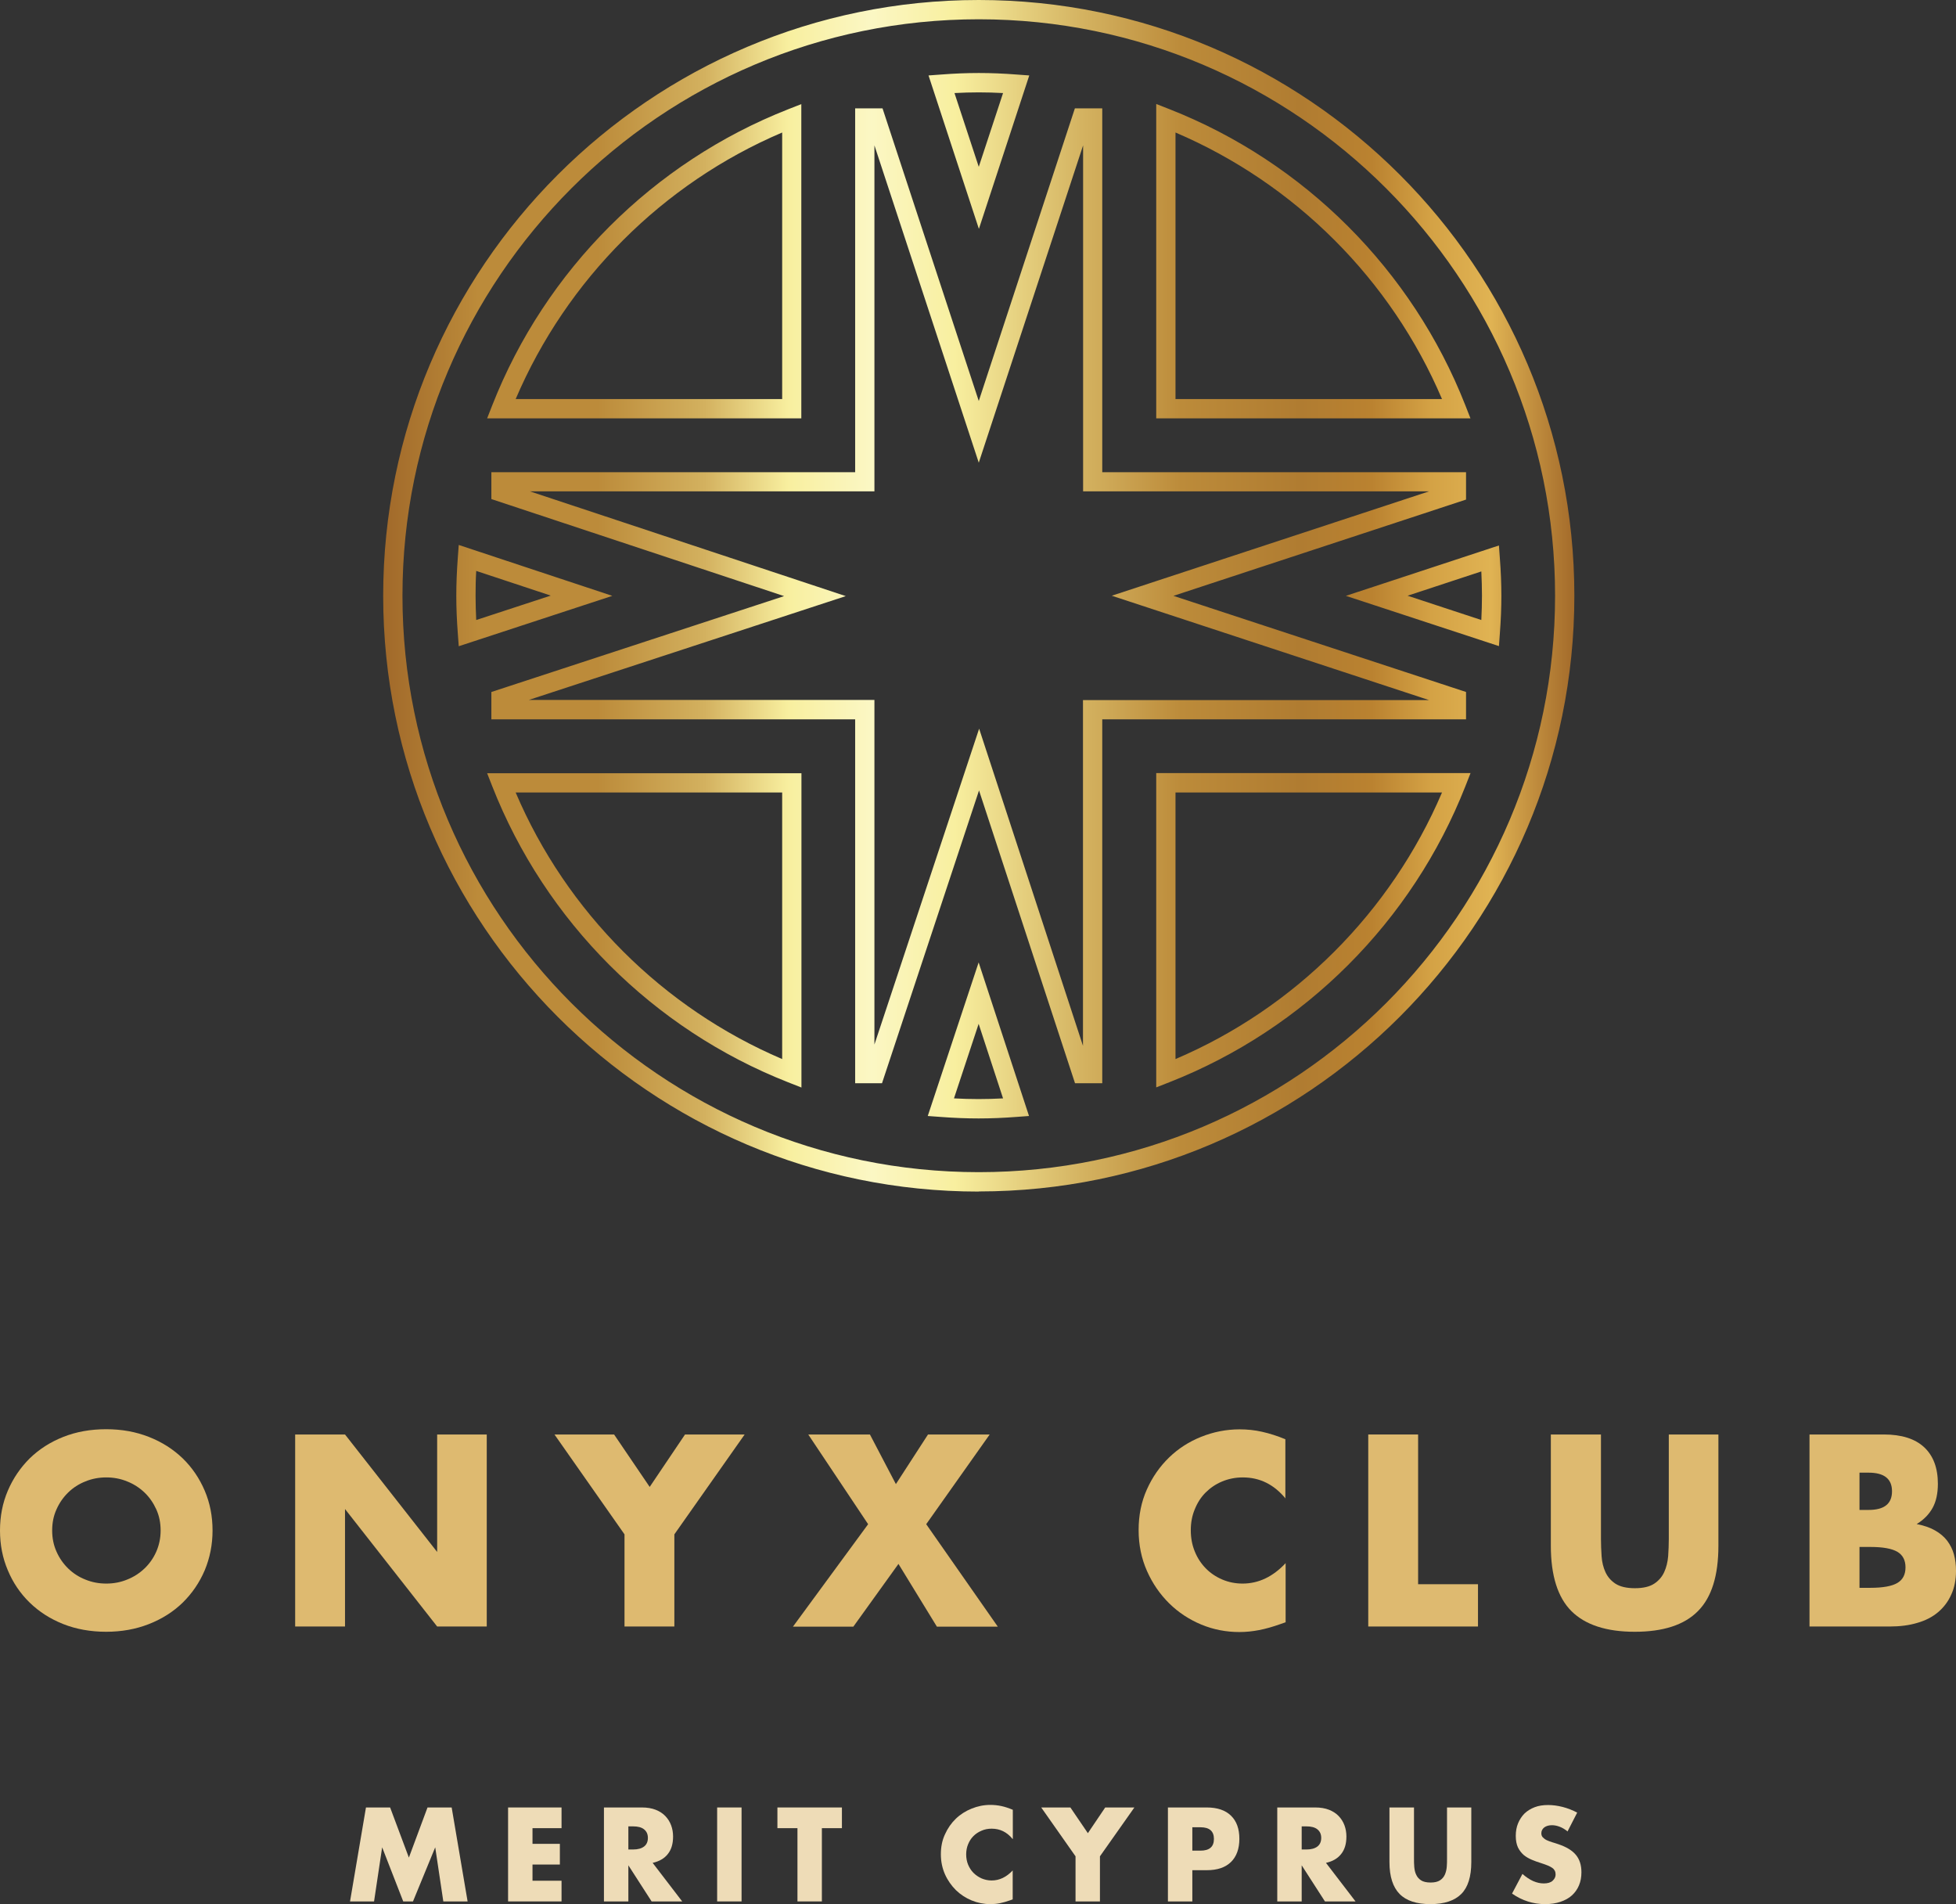 <?xml version="1.0" encoding="UTF-8"?>
<svg id="Layer_2" data-name="Layer 2" xmlns="http://www.w3.org/2000/svg" xmlns:xlink="http://www.w3.org/1999/xlink" viewBox="0 0 152.22 148.15">
  <rect x="0" y="0" width="152.22" height="148.15" fill="#333333" stroke="none"/>
  <defs>
    <style>
      .cls-1 {
        fill: url(#New_Gradient_Swatch_4);
      }

      .cls-1, .cls-2, .cls-3, .cls-4 {
        stroke-width: 0px;
      }

      .cls-2 {
        fill: #deba70;
      }

      .cls-3 {
        fill: #eedcb7;
      }

      .cls-4 {
        fill: #deba70;
      }
    </style>
    <linearGradient id="New_Gradient_Swatch_4" data-name="New Gradient Swatch 4" x1="29.82" y1="46.35" x2="122.52" y2="46.35" gradientUnits="userSpaceOnUse">
      <stop offset="0" stop-color="#a1692a"/>
      <stop offset=".08" stop-color="#bc8b3a"/>
      <stop offset=".18" stop-color="#bc8b3a"/>
      <stop offset=".27" stop-color="#d3b15f"/>
      <stop offset=".34" stop-color="#f8ef9f"/>
      <stop offset=".41" stop-color="#fbf7c4"/>
      <stop offset=".48" stop-color="#f8ef9f"/>
      <stop offset=".59" stop-color="#d3b15f"/>
      <stop offset=".67" stop-color="#bc8b3a"/>
      <stop offset=".77" stop-color="#b07c31"/>
      <stop offset=".83" stop-color="#ba8230"/>
      <stop offset=".88" stop-color="#d4a245"/>
      <stop offset=".93" stop-color="#e0b353"/>
      <stop offset="1" stop-color="#a36a2a"/>
    </linearGradient>
  </defs>
  <g id="Layer_1-2" data-name="Layer 1">
    <g>
      <path class="cls-2" d="M0,119.08c0-1.11.2-2.14.61-3.1.41-.96.98-1.79,1.7-2.51.73-.71,1.6-1.27,2.61-1.67,1.01-.4,2.12-.6,3.34-.6s2.31.2,3.33.6c1.02.4,1.89.96,2.63,1.67.73.71,1.3,1.55,1.71,2.51.41.96.61,1.99.61,3.1s-.21,2.14-.61,3.1c-.41.96-.98,1.79-1.71,2.51-.73.71-1.61,1.27-2.63,1.67-1.02.4-2.13.6-3.33.6s-2.33-.2-3.34-.6c-1.01-.4-1.88-.96-2.61-1.67-.73-.71-1.3-1.55-1.7-2.51-.41-.96-.61-1.99-.61-3.1ZM4.06,119.08c0,.59.11,1.14.34,1.65.22.5.53.94.91,1.31.38.37.83.66,1.34.86.51.21,1.05.31,1.62.31s1.11-.1,1.62-.31c.51-.2.96-.49,1.35-.86.39-.37.7-.81.92-1.31.22-.5.34-1.05.34-1.65s-.11-1.14-.34-1.65c-.23-.5-.53-.94-.92-1.31-.39-.37-.84-.66-1.35-.86-.51-.21-1.05-.31-1.62-.31s-1.11.1-1.62.31c-.51.2-.96.49-1.34.86-.38.37-.69.81-.91,1.31-.23.5-.34,1.05-.34,1.65Z"/>
      <path class="cls-2" d="M22.97,126.55v-14.94h3.88l7.17,9.14v-9.14h3.86v14.94h-3.86l-7.17-9.14v9.14h-3.88Z"/>
      <path class="cls-2" d="M48.6,119.38l-5.45-7.77h4.64l2.77,4.08,2.75-4.08h4.64l-5.47,7.77v7.17h-3.88v-7.17Z"/>
      <path class="cls-4" d="M67.56,118.59l-4.66-6.98h4.8l2.02,3.86,2.5-3.86h4.8l-4.94,6.98,5.57,7.97h-4.74l-2.99-4.88-3.51,4.88h-4.7l5.85-7.97Z"/>
      <path class="cls-4" d="M100.05,116.6c-.9-1.1-2.01-1.65-3.33-1.65-.58,0-1.12.11-1.62.32s-.92.5-1.28.86-.64.8-.84,1.3c-.21.5-.31,1.04-.31,1.63s.1,1.14.31,1.65c.2.5.49.94.85,1.31s.79.66,1.28.87,1.02.32,1.59.32c1.24,0,2.36-.53,3.35-1.59v4.6l-.4.14c-.59.21-1.15.37-1.67.47s-1.02.15-1.53.15c-1.03,0-2.02-.19-2.96-.58s-1.78-.94-2.5-1.65c-.72-.71-1.3-1.55-1.73-2.52s-.65-2.03-.65-3.18.21-2.2.64-3.16c.43-.96,1-1.78,1.72-2.48s1.56-1.24,2.51-1.62,1.95-.58,2.99-.58c.59,0,1.18.06,1.75.19.58.13,1.18.32,1.81.58v4.64Z"/>
      <path class="cls-4" d="M110.36,111.61v11.65h4.66v3.29h-8.54v-14.94h3.88Z"/>
      <path class="cls-4" d="M124.59,111.61v8.13c0,.44.02.88.05,1.34.03.46.13.87.3,1.24.17.37.43.67.78.9.36.23.86.35,1.51.35s1.15-.12,1.5-.35c.35-.23.61-.53.78-.9.17-.37.27-.78.31-1.24.03-.46.05-.9.05-1.34v-8.13h3.86v8.66c0,2.33-.53,4.02-1.6,5.09-1.06,1.07-2.7,1.6-4.91,1.6s-3.85-.54-4.92-1.6-1.61-2.77-1.61-5.09v-8.66h3.88Z"/>
      <path class="cls-4" d="M140.82,111.61h5.79c1.37,0,2.42.33,3.13.99.71.66,1.07,1.61,1.07,2.85,0,.75-.14,1.38-.41,1.87s-.68.92-1.24,1.26c.56.11,1.03.27,1.42.49.39.22.71.49.95.8.24.32.42.67.53,1.07.11.4.16.82.16,1.27,0,.7-.12,1.32-.37,1.86-.24.54-.59,1-1.03,1.37-.44.37-.98.65-1.62.83-.63.19-1.35.28-2.14.28h-6.24v-14.94ZM144.71,117.48h.71c1.22,0,1.82-.48,1.82-1.45s-.61-1.45-1.82-1.45h-.71v2.89ZM144.71,123.54h.85c.98,0,1.68-.13,2.1-.38s.63-.65.63-1.21-.21-.96-.63-1.21-1.12-.38-2.1-.38h-.85v3.17Z"/>
    </g>
    <g>
      <path class="cls-3" d="M27.24,147.94l1.24-7.31h1.88l1.46,3.9,1.45-3.9h1.88l1.24,7.31h-1.89l-.63-4.21-1.73,4.21h-.76l-1.64-4.21-.63,4.21h-1.89Z"/>
      <path class="cls-3" d="M43.7,142.24h-2.26v1.22h2.13v1.61h-2.13v1.26h2.26v1.61h-4.16v-7.31h4.16v1.61Z"/>
      <path class="cls-3" d="M53.08,147.94h-2.37l-1.81-2.81v2.81h-1.9v-7.31h2.96c.41,0,.76.06,1.07.18.3.12.55.28.75.49.2.21.35.45.45.72.1.27.15.56.15.87,0,.56-.13,1.01-.4,1.35-.27.35-.66.58-1.19.7l2.3,3ZM48.9,143.9h.36c.38,0,.66-.08.86-.23.2-.15.3-.38.3-.67s-.1-.51-.3-.67c-.2-.16-.49-.23-.86-.23h-.36v1.8Z"/>
      <path class="cls-3" d="M57.71,140.63v7.31h-1.9v-7.31h1.9Z"/>
      <path class="cls-3" d="M63.96,142.24v5.7h-1.9v-5.7h-1.56v-1.61h5.02v1.61h-1.56Z"/>
      <path class="cls-3" d="M78.8,143.08c-.44-.54-.98-.8-1.63-.8-.28,0-.55.05-.79.16-.24.1-.45.24-.63.42s-.31.39-.41.63-.15.51-.15.79.05.56.15.8.24.46.42.64c.18.18.39.32.63.43.24.1.5.16.78.16.61,0,1.15-.26,1.64-.78v2.25l-.19.07c-.29.1-.56.18-.81.23-.25.05-.5.07-.75.07-.5,0-.99-.1-1.45-.29-.46-.19-.87-.46-1.22-.8-.35-.35-.64-.76-.85-1.23-.21-.48-.32-.99-.32-1.56s.1-1.08.32-1.55c.21-.47.49-.87.84-1.21.35-.34.76-.6,1.23-.79s.95-.29,1.46-.29c.29,0,.58.03.86.09.28.06.58.16.89.29v2.27Z"/>
      <path class="cls-3" d="M83.7,144.43l-2.67-3.8h2.27l1.36,2,1.35-2h2.27l-2.68,3.8v3.51h-1.9v-3.51Z"/>
      <path class="cls-3" d="M92.79,147.94h-1.9v-7.31h3.02c.82,0,1.45.21,1.89.64.44.43.65,1.03.65,1.8s-.22,1.38-.65,1.8c-.44.43-1.06.64-1.89.64h-1.12v2.42ZM92.79,143.99h.63c.7,0,1.05-.3,1.05-.91s-.35-.91-1.05-.91h-.63v1.82Z"/>
      <path class="cls-3" d="M105.48,147.94h-2.37l-1.81-2.81v2.81h-1.9v-7.31h2.96c.41,0,.76.06,1.07.18.3.12.55.28.75.49.2.21.35.45.45.72.1.27.15.56.15.87,0,.56-.13,1.01-.4,1.35-.27.35-.66.58-1.19.7l2.3,3ZM101.3,143.9h.36c.38,0,.66-.08.86-.23.2-.15.3-.38.3-.67s-.1-.51-.3-.67c-.2-.16-.49-.23-.86-.23h-.36v1.8Z"/>
      <path class="cls-3" d="M110.04,140.63v3.97c0,.21,0,.43.02.65.02.22.06.43.15.61.08.18.21.33.38.44.17.11.42.17.74.17s.56-.06.73-.17c.17-.11.3-.26.38-.44.08-.18.13-.38.15-.61.02-.22.02-.44.02-.65v-3.97h1.89v4.24c0,1.14-.26,1.97-.78,2.49-.52.52-1.32.79-2.4.79s-1.88-.26-2.4-.79-.79-1.35-.79-2.49v-4.24h1.9Z"/>
      <path class="cls-3" d="M122,142.5c-.21-.17-.41-.29-.62-.37-.21-.08-.41-.12-.6-.12-.25,0-.45.06-.6.17-.15.12-.23.27-.23.46,0,.13.04.24.12.32s.18.16.31.22c.13.06.27.11.43.16.16.05.31.09.47.15.62.21,1.07.48,1.36.83.29.35.43.8.43,1.35,0,.38-.06.71-.19,1.02s-.31.56-.55.78c-.24.22-.54.38-.89.5-.35.12-.75.18-1.2.18-.92,0-1.78-.27-2.57-.82l.81-1.53c.28.25.57.44.84.56.28.12.55.18.82.18.31,0,.54-.07.69-.21.15-.14.23-.3.23-.48,0-.11-.02-.21-.06-.29-.04-.08-.1-.16-.19-.22-.09-.07-.21-.13-.35-.19s-.32-.12-.53-.19c-.25-.08-.49-.16-.72-.26s-.45-.22-.63-.37c-.18-.16-.33-.35-.45-.59-.11-.24-.17-.53-.17-.9s.06-.69.18-.98.29-.55.5-.76c.22-.21.48-.37.79-.49.31-.12.66-.17,1.05-.17.36,0,.74.05,1.13.15.39.1.77.25,1.13.44l-.76,1.48Z"/>
    </g>
    <path class="cls-1" d="M76.17,92.71c-25.56,0-46.35-20.79-46.35-46.35S50.61,0,76.17,0s46.35,20.79,46.35,46.35-20.79,46.35-46.35,46.35ZM76.17,1.5c-24.73,0-44.85,20.12-44.85,44.85s20.12,44.85,44.85,44.85,44.85-20.12,44.85-44.85S100.9,1.5,76.17,1.5ZM76.16,87.02c-.97,0-1.95-.04-3-.12l-.96-.07,3.96-11.95,3.92,11.95-.95.07c-1.04.08-2,.12-2.97.12ZM74.24,85.46c1.3.07,2.52.07,3.82,0l-1.9-5.8-1.92,5.8ZM89.98,84.61v-24.46h24.46l-.4,1.02c-4.13,10.51-12.52,18.9-23.03,23.03l-1.02.4ZM91.48,61.66v20.74c9.3-3.96,16.77-11.44,20.74-20.74h-20.74ZM62.36,84.61l-1.02-.4c-10.51-4.13-18.9-12.52-23.03-23.03l-.4-1.02h24.46v24.46ZM40.13,61.66c3.96,9.3,11.44,16.77,20.74,20.74v-20.74h-20.74ZM85.79,84.28h-2.13l-7.47-22.78-7.55,22.78h-2.09v-28.31h-28.31v-2.13l22.78-7.46-22.78-7.55v-2.09h28.31V8.43h2.13l7.49,22.77,7.48-22.77h2.13v28.31h28.31v2.13l-22.77,7.49,22.77,7.48v2.13h-28.31v28.31ZM76.2,56.7l8.08,24.67v-26.9h26.93l-24.69-8.12,24.69-8.12h-26.92V11.31l-8.12,24.69-8.12-24.69v26.92h-26.81l24.58,8.15-24.67,8.08h26.9v26.81l8.15-24.58ZM35.7,50.27l-.07-.95c-.08-1.05-.12-2.01-.12-2.96s.04-1.95.12-3l.07-.96,11.95,3.96-11.95,3.92ZM37.06,44.42c-.04.66-.05,1.3-.05,1.93s.02,1.24.05,1.89l5.8-1.9-5.8-1.92ZM116.65,50.27l-11.91-3.91,11.91-3.92.07.96c.08,1.05.12,2.02.12,2.96s-.04,1.91-.12,2.96l-.07.96ZM109.54,46.35l5.74,1.89c.03-.65.05-1.27.05-1.89s-.02-1.24-.05-1.89l-5.74,1.89ZM114.43,32.55h-24.45V8.09l1.02.4c10.51,4.13,18.9,12.52,23.03,23.03l.4,1.02ZM91.48,31.05h20.74c-3.96-9.3-11.44-16.77-20.74-20.74v20.74ZM62.36,32.55h-24.45l.4-1.02c4.13-10.51,12.52-18.9,23.03-23.03l1.02-.4v24.45ZM40.13,31.05h20.74V10.31c-9.3,3.96-16.77,11.44-20.74,20.74ZM76.17,17.78l-3.91-11.91.96-.07c2.07-.16,3.84-.16,5.92,0l.96.07-3.91,11.91ZM74.28,7.24l1.89,5.74,1.89-5.74c-1.29-.07-2.49-.07-3.77,0Z"/>
  </g>
</svg>